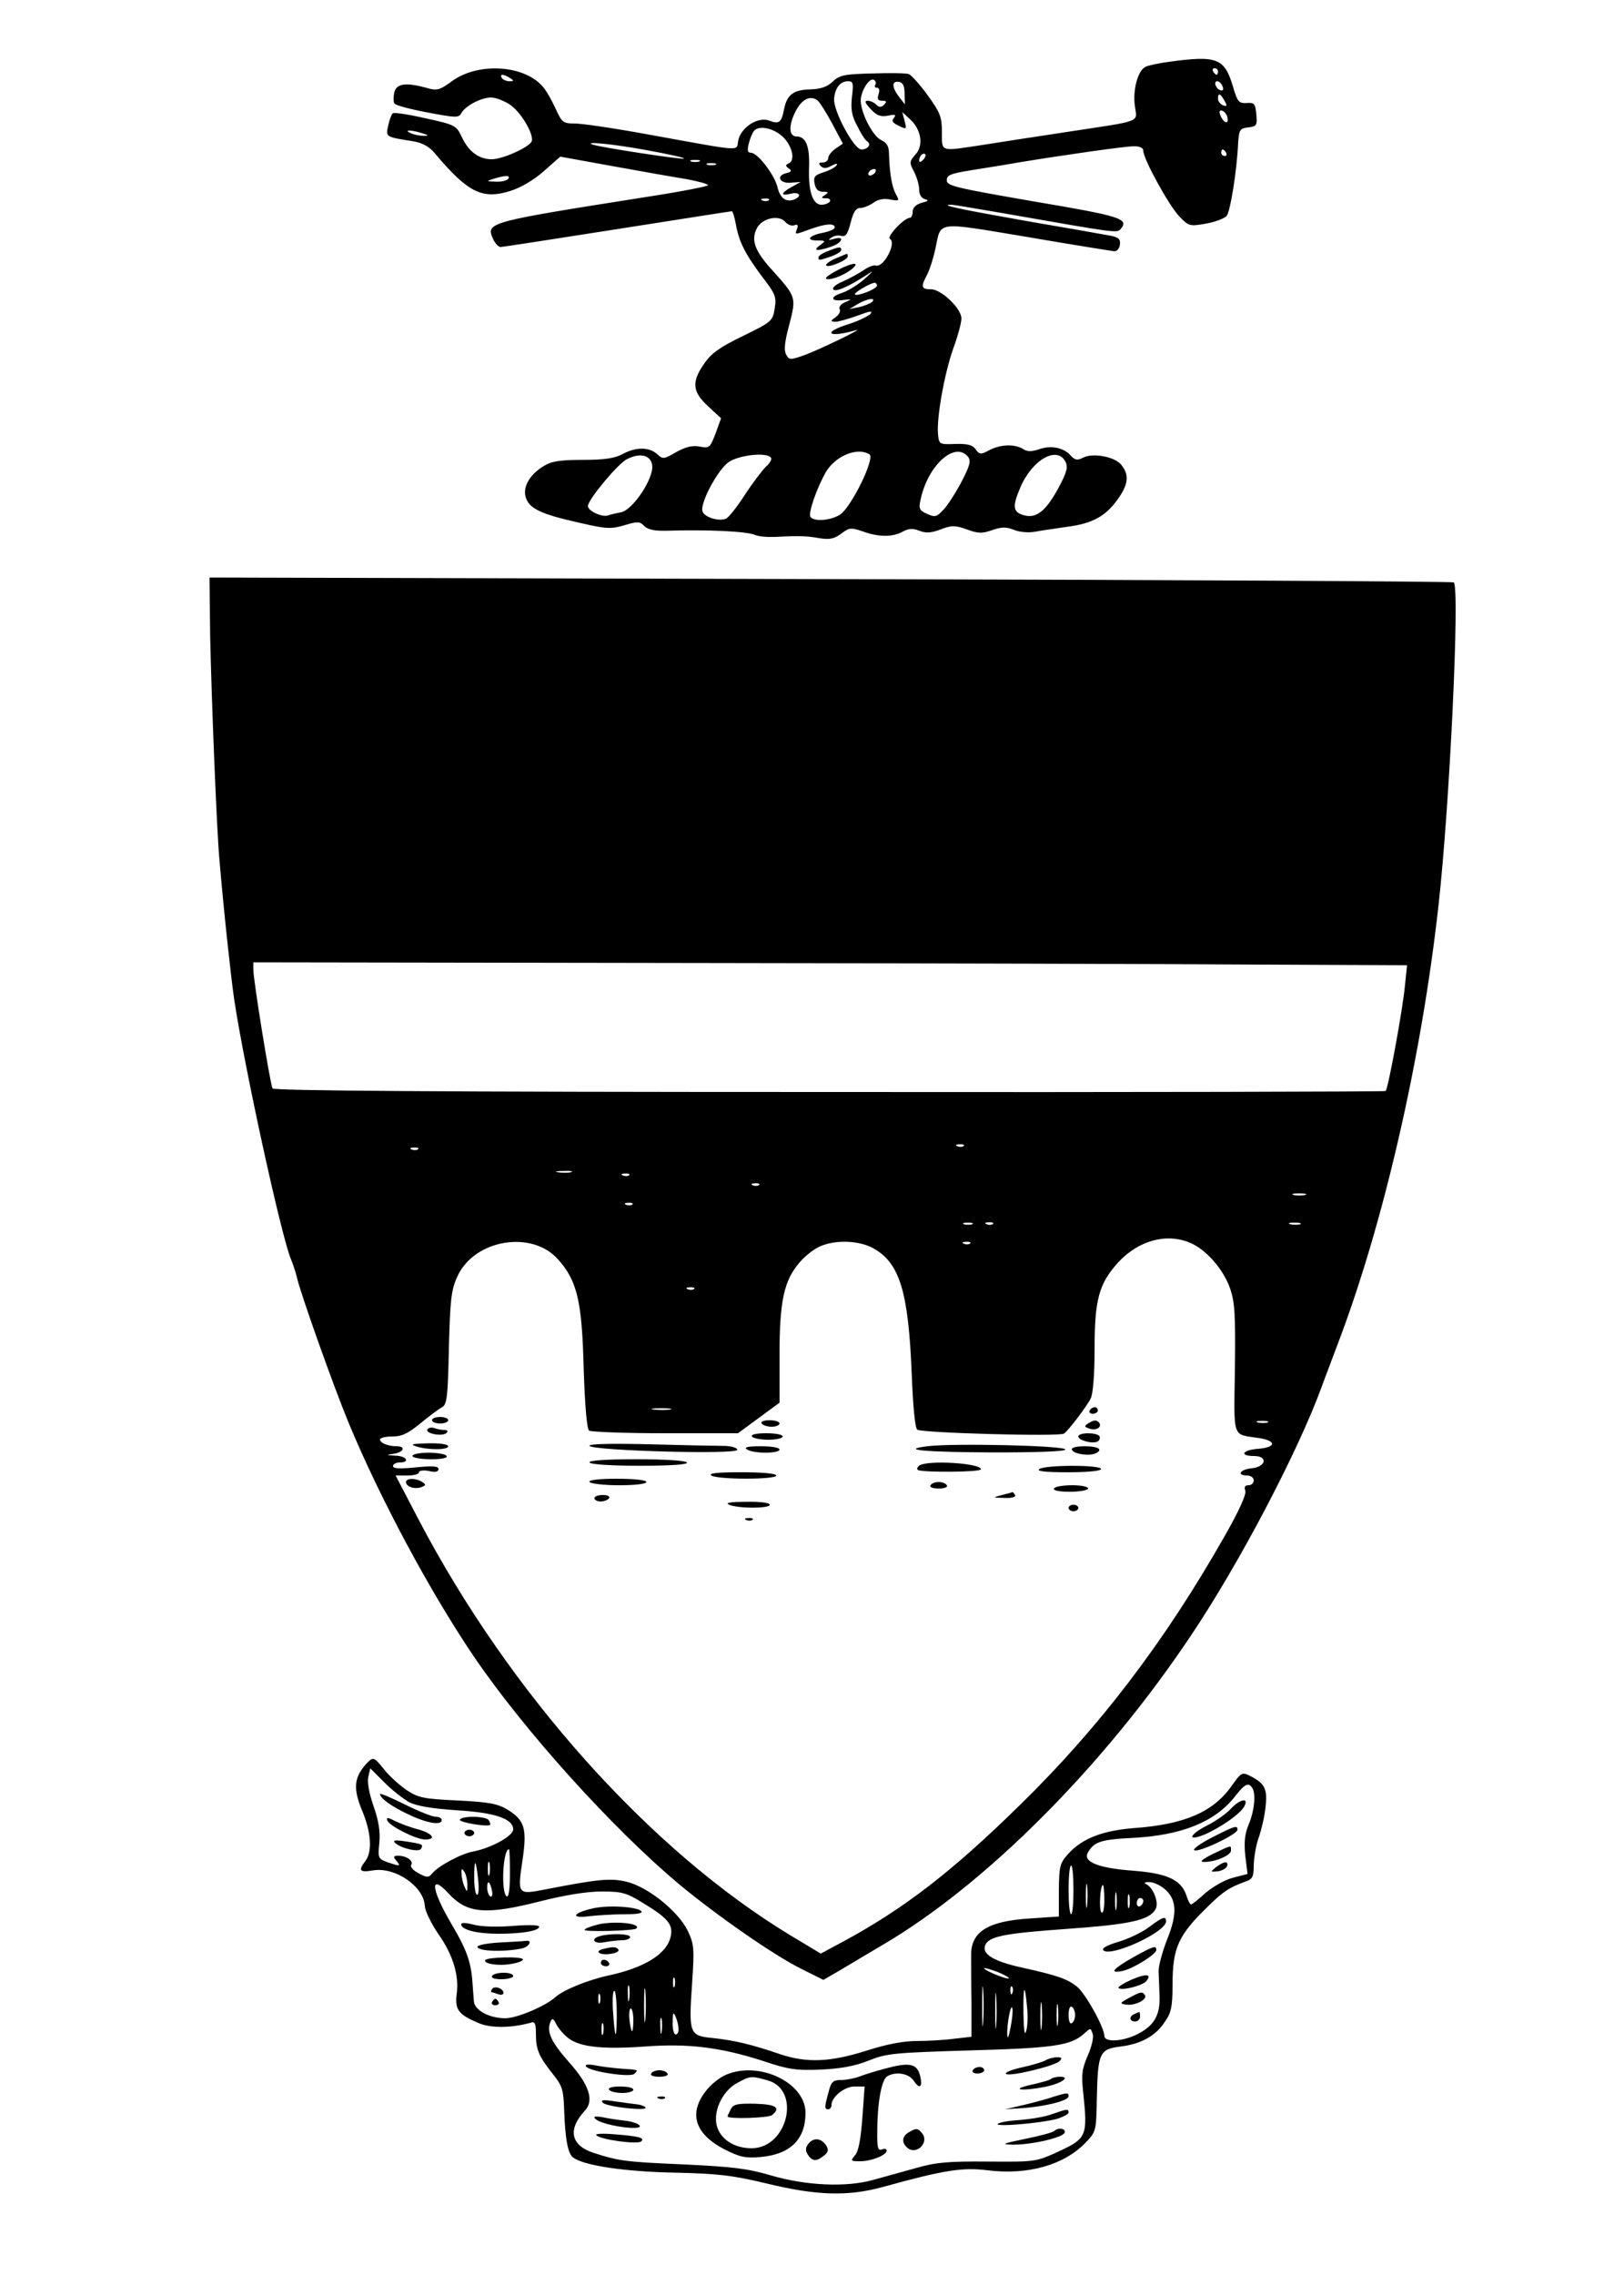 <?xml version="1.0" standalone="no"?>
<!DOCTYPE svg PUBLIC "-//W3C//DTD SVG 20010904//EN"
 "http://www.w3.org/TR/2001/REC-SVG-20010904/DTD/svg10.dtd">
<svg version="1.0" xmlns="http://www.w3.org/2000/svg"
 width="500pt" height="700pt" viewBox="0 0 500 700"
 preserveAspectRatio="xMidYMid meet">

<g transform="translate(0,700) scale(0.1,-0.1)"
fill="#000000" stroke="none">
<path d="M3600 6810 c-30 -4 -63 -11 -72 -15 -24 -10 -41 -70 -34 -121 7 -52
27 -44 -209 -80 -93 -14 -210 -32 -260 -40 -132 -20 -125 -23 -125 39 0 47 -5
60 -44 114 -24 33 -50 62 -58 65 -7 3 -57 4 -112 2 -86 -2 -101 -5 -122 -25
-17 -16 -37 -23 -68 -24 -53 -1 -73 -16 -82 -61 -8 -41 -15 -47 -46 -35 -34
13 -87 -21 -95 -61 -7 -34 23 -36 -276 18 -103 19 -205 34 -227 34 -37 0 -40
3 -60 47 -12 26 -30 58 -42 70 -59 63 -194 71 -274 15 -41 -30 -49 -32 -82
-22 -63 17 -91 13 -98 -14 -3 -14 -3 -29 0 -34 3 -6 49 -18 102 -28 90 -17 97
-17 105 -1 13 22 61 47 91 47 13 0 37 -9 55 -20 34 -20 78 -93 70 -115 -8 -18
-89 -55 -123 -55 -39 0 -71 23 -92 68 -17 36 -20 38 -112 58 -52 12 -98 19
-101 15 -4 -3 -10 -20 -14 -38 -7 -35 -9 -34 79 -48 27 -5 48 -16 65 -37 102
-121 146 -143 234 -115 31 10 72 34 102 61 l50 44 160 -29 c88 -16 190 -34
228 -40 37 -7 67 -15 67 -19 0 -3 -80 -19 -177 -34 -502 -79 -508 -80 -485
-131 6 -14 17 -25 23 -25 6 0 168 25 359 55 191 30 350 55 353 55 3 0 8 -17
12 -37 10 -57 28 -92 79 -161 44 -57 47 -65 41 -102 -6 -38 -10 -41 -98 -84
-71 -34 -98 -54 -119 -85 -39 -56 -37 -86 12 -131 l40 -37 -17 -47 c-17 -44
-19 -46 -49 -40 -23 4 -43 -1 -72 -17 -38 -22 -41 -23 -59 -6 -25 22 -65 22
-106 0 -24 -13 -55 -18 -122 -18 -70 0 -97 -4 -121 -19 -45 -27 -67 -68 -54
-100 12 -32 49 -49 166 -75 82 -19 96 -19 137 -7 40 12 47 12 61 -3 12 -11 32
-15 69 -14 127 4 247 -2 272 -13 11 -5 39 -7 63 -6 72 4 96 3 135 -4 31 -5 45
-2 67 14 25 19 30 19 66 7 49 -18 92 -18 123 -1 18 10 31 11 51 3 21 -8 37 -7
66 4 34 13 44 13 81 0 35 -13 47 -13 78 -2 29 10 43 10 66 1 16 -7 44 -10 66
-6 21 4 65 10 98 15 78 10 118 32 155 83 34 47 38 76 12 108 -20 25 -89 38
-119 21 -16 -8 -24 -7 -37 8 -22 24 -61 32 -99 18 -22 -7 -35 -7 -48 2 -26 15
-68 14 -103 -4 -26 -14 -30 -14 -42 2 -9 14 -25 18 -63 17 -49 -2 -50 -1 -53
30 -5 50 20 188 47 264 14 38 25 79 25 92 0 31 -62 90 -94 90 -30 0 -32 7 -11
46 8 16 19 51 25 79 18 86 -2 83 282 36 139 -24 260 -43 268 -44 8 -1 16 7 18
20 2 16 -3 22 -25 27 -15 3 -134 24 -263 46 -209 37 -270 50 -231 50 7 0 78
-12 159 -26 355 -62 351 -62 363 -48 25 31 0 39 -267 84 -242 42 -269 48 -269
65 0 17 12 21 80 32 44 7 107 17 140 23 140 23 329 50 356 50 19 0 29 -5 29
-14 0 -25 79 -169 111 -202 29 -30 32 -31 82 -22 29 5 57 16 64 24 11 15 31
137 35 224 3 41 5 45 31 48 26 3 28 6 25 40 -3 33 -6 37 -30 35 -24 -1 -28 3
-42 51 -26 87 -49 96 -196 76z m150 -30 c0 -5 -2 -10 -4 -10 -3 0 -8 5 -11 10
-3 6 -1 10 4 10 6 0 11 -4 11 -10z m-2180 -20 c13 -8 13 -10 -2 -10 -9 0 -20
5 -23 10 -8 13 5 13 25 0z m1125 -21 c-4 -5 -1 -9 5 -9 7 0 9 -8 5 -20 -5 -15
-2 -20 11 -20 14 0 15 -3 6 -12 -9 -9 -15 -9 -24 0 -7 7 -19 12 -27 12 -10 0
-8 -7 10 -26 19 -20 30 -24 53 -20 22 5 26 3 18 -7 -8 -9 -4 -15 15 -24 24
-12 25 -11 18 15 l-7 27 25 -23 c34 -32 41 -81 15 -108 -18 -21 -19 -24 -4
-52 9 -17 16 -42 16 -56 0 -15 7 -26 18 -29 13 -3 10 -6 -10 -11 -18 -5 -28
-15 -28 -27 0 -10 -4 -19 -8 -19 -18 0 -73 -58 -62 -65 21 -13 -20 -90 -44
-82 -6 2 -23 -4 -38 -15 -15 -10 -43 -25 -63 -34 -20 -8 -33 -19 -30 -24 6
-10 44 6 100 42 27 18 27 17 -4 -11 -19 -17 -50 -36 -68 -42 -39 -12 -36 -28
4 -22 27 3 27 3 5 -7 -13 -5 -20 -15 -17 -21 4 -5 -1 -17 -11 -24 -18 -13 -18
-14 -2 -15 10 0 41 9 69 19 37 14 47 16 39 5 -7 -7 -36 -21 -66 -31 -85 -26
-65 -44 21 -19 32 10 -116 -62 -162 -78 -40 -14 -44 -14 -53 4 -7 13 -4 39 10
91 22 84 21 86 -50 165 -57 62 -69 96 -49 133 17 31 69 41 88 17 7 -8 19 -12
27 -9 10 4 12 0 8 -11 -7 -19 -9 -19 41 -1 47 17 75 19 75 5 0 -5 -16 -12 -35
-16 -44 -8 -56 -24 -19 -24 27 0 27 -1 8 -15 -23 -17 -9 -19 35 -4 35 12 43
34 9 24 -18 -5 -20 -4 -8 4 8 6 22 8 31 5 13 -3 19 6 28 41 8 32 16 45 29 45
10 0 28 7 41 16 14 11 33 14 52 10 28 -5 29 -4 17 17 -12 22 -19 62 -21 124 0
23 -7 34 -24 42 -26 12 -62 82 -63 121 0 30 27 73 41 64 5 -3 7 -10 4 -15z
m-72 -37 c-4 -37 -1 -58 16 -89 11 -23 25 -45 31 -48 14 -9 2 -25 -18 -25 -23
0 -87 120 -84 156 3 34 19 54 43 54 16 0 17 -6 12 -48z m162 10 l1 -33 -18 23
c-23 30 -23 50 0 46 12 -2 17 -13 17 -36z m979 22 c4 -10 1 -14 -6 -12 -15 5
-23 28 -10 28 5 0 13 -7 16 -16z m6 -44 c9 -16 8 -18 -5 -14 -8 4 -15 12 -15
20 0 20 7 17 20 -6z m-1254 2 c6 -4 26 -35 45 -70 l34 -64 -22 -15 c-13 -9
-23 -22 -23 -29 0 -8 -8 -14 -17 -14 -12 0 -14 -3 -6 -11 8 -8 17 -8 33 1 13
7 20 8 16 2 -3 -6 -21 -16 -40 -22 -28 -9 -32 -14 -28 -35 3 -17 11 -25 26
-25 17 0 18 -2 6 -10 -13 -8 -12 -10 3 -10 10 0 15 -4 12 -10 -3 -5 -15 -10
-26 -10 -27 0 -41 42 -38 117 2 63 -10 93 -38 93 -20 0 -25 22 -13 56 20 53
49 74 76 56z m1261 -47 c9 -25 -4 -29 -17 -6 -7 15 -7 21 0 21 6 0 13 -7 17
-15z m-1360 -73 c25 -30 30 -67 11 -75 -10 -4 -10 -8 0 -15 11 -7 9 -11 -8
-15 -32 -8 -19 -33 16 -29 l29 2 -27 -15 c-35 -19 -36 -29 -3 -21 27 7 35 -8
10 -18 -25 -9 -43 4 -51 37 -8 37 -61 107 -82 107 -10 0 -12 7 -7 27 4 16 11
34 17 41 17 19 69 5 95 -26z m-1117 18 c20 -6 21 -8 5 -8 -11 0 -29 3 -40 8
-25 11 1 11 35 0z m691 -52 c65 -12 117 -23 115 -26 -5 -4 -260 35 -281 43
-31 11 63 2 166 -17z m1784 -8 c3 -5 1 -10 -4 -10 -6 0 -11 5 -11 10 0 6 2 10
4 10 3 0 8 -4 11 -10z m-933 -22 c-7 -7 -12 -8 -12 -2 0 14 12 26 19 19 2 -3
-1 -11 -7 -17z m-689 -5 c-7 -2 -19 -2 -25 0 -7 3 -2 5 12 5 14 0 19 -2 13 -5z
m50 -10 c-7 -2 -19 -2 -25 0 -7 3 -2 5 12 5 14 0 19 -2 13 -5z m492 -23 c-3
-5 -11 -10 -16 -10 -6 0 -7 5 -4 10 3 6 11 10 16 10 6 0 7 -4 4 -10z m-1130
-20 c-3 -5 -21 -10 -38 -9 -31 1 -31 1 -7 9 36 11 52 11 45 0z m802 -66 c-3
-3 -12 -4 -19 -1 -8 3 -5 6 6 6 11 1 17 -2 13 -5z m333 -263 c0 -10 -61 -34
-68 -27 -4 5 47 35 61 36 4 0 7 -4 7 -9z m-15 -50 c-6 -5 -23 -12 -40 -16
l-30 -6 25 15 c28 17 60 22 45 7z m-8 -469 c18 -12 -56 -162 -90 -185 -29 -19
-82 -23 -92 -7 -7 12 20 89 48 138 30 50 97 77 134 54z m303 -7 c10 -13 7 -26
-20 -78 -18 -34 -43 -73 -56 -86 -20 -22 -26 -23 -50 -12 -23 10 -26 16 -20
42 21 105 105 183 146 134z m-972 -27 c5 -40 -59 -136 -95 -144 -15 -3 -34 -7
-41 -10 -19 -6 -62 14 -62 29 0 19 92 130 120 144 40 21 74 13 78 -19z m366
23 c3 -4 -4 -17 -16 -27 -11 -11 -41 -50 -65 -87 -24 -37 -50 -70 -58 -73 -22
-9 -65 4 -72 22 -9 24 45 126 80 152 32 22 120 32 131 13z m906 -11 c9 -17 5
-32 -21 -81 -38 -70 -67 -94 -104 -85 -37 9 -39 27 -14 85 36 86 113 130 139
81z"/>
<path d="M2548 6227 c-16 -6 -28 -14 -28 -19 0 -10 1 -10 39 3 17 6 31 15 31
20 0 11 -7 10 -42 -4z"/>
<path d="M2571 6204 c-18 -8 -31 -18 -27 -21 7 -8 66 17 66 28 0 5 -1 9 -2 8
-2 0 -18 -7 -37 -15z"/>
<path d="M2577 6168 c-21 -11 -36 -22 -34 -25 8 -8 52 8 77 27 32 25 7 24 -43
-2z"/>
<path d="M647 5044 c4 -188 20 -601 29 -694 14 -165 36 -364 45 -425 32 -212
146 -733 175 -800 7 -17 15 -42 18 -55 9 -43 111 -331 159 -447 96 -232 252
-523 388 -723 155 -227 424 -525 629 -697 117 -97 291 -218 375 -260 l70 -35
50 29 c28 17 88 52 133 79 317 186 680 550 947 949 152 226 333 572 405 770
10 28 31 82 45 120 143 372 261 884 314 1360 34 303 66 974 47 993 -4 3 -867
8 -1919 10 l-1912 5 2 -179z m3232 -1012 l453 -2 -7 -68 c-7 -71 -51 -312 -59
-319 -2 -2 -772 -4 -1712 -3 -1216 0 -1710 4 -1715 11 -7 13 -59 332 -59 366
l0 22 1323 -2 c727 -1 1526 -3 1776 -5z m-912 -558 c-3 -3 -12 -4 -19 -1 -8 3
-5 6 6 6 11 1 17 -2 13 -5z m-1680 -10 c-3 -3 -12 -4 -19 -1 -8 3 -5 6 6 6 11
1 17 -2 13 -5z m471 -71 c-10 -2 -28 -2 -40 0 -13 2 -5 4 17 4 22 1 32 -1 23
-4z m179 -9 c-3 -3 -12 -4 -19 -1 -8 3 -5 6 6 6 11 1 17 -2 13 -5z m400 -30
c-3 -3 -12 -4 -19 -1 -8 3 -5 6 6 6 11 1 17 -2 13 -5z m1681 -31 c-10 -2 -26
-2 -35 0 -10 3 -2 5 17 5 19 0 27 -2 18 -5z m-2071 -29 c-3 -3 -12 -4 -19 -1
-8 3 -5 6 6 6 11 1 17 -2 13 -5z m1046 -61 c-7 -2 -19 -2 -25 0 -7 3 -2 5 12
5 14 0 19 -2 13 -5z m64 1 c-3 -3 -12 -4 -19 -1 -8 3 -5 6 6 6 11 1 17 -2 13
-5z m946 -1 c-7 -2 -21 -2 -30 0 -10 3 -4 5 12 5 17 0 24 -2 18 -5z m-339 -57
c49 -20 103 -82 123 -140 15 -43 17 -81 15 -248 -3 -220 -10 -200 76 -213 54
-9 50 -29 -6 -33 -48 -4 -57 -22 -11 -22 44 0 37 -34 -9 -38 -35 -4 -45 -22
-12 -22 11 0 20 -7 20 -15 0 -8 -7 -15 -16 -15 -11 0 -14 -5 -10 -17 4 -10
-19 -62 -65 -142 -183 -322 -385 -587 -630 -826 -208 -204 -356 -318 -543
-419 l-69 -37 -95 57 c-432 262 -863 744 -1143 1278 l-71 136 36 0 c20 0 36 4
36 10 0 5 13 7 30 4 20 -5 30 -3 30 6 0 9 -18 10 -70 5 -49 -5 -70 -4 -70 4 0
6 9 11 20 11 34 0 22 20 -12 21 -31 2 -31 2 -5 6 31 5 37 23 8 23 -26 0 -51
10 -51 21 0 5 17 9 38 9 29 0 48 9 87 41 27 22 56 44 66 49 15 8 18 32 21 182
4 149 7 179 26 220 51 114 230 145 311 52 58 -65 73 -129 78 -334 4 -120 10
-188 17 -192 6 -4 112 -8 235 -8 l223 0 64 47 64 47 0 146 c0 169 14 231 63
287 17 20 46 42 64 49 48 20 119 17 162 -7 81 -45 108 -134 118 -387 4 -99 10
-165 17 -171 13 -10 439 -22 452 -12 13 9 69 82 82 108 7 13 12 72 12 151 0
153 13 202 73 268 62 67 148 91 221 60z m-677 -2 c-3 -3 -12 -4 -19 -1 -8 3
-5 6 6 6 11 1 17 -2 13 -5z m-850 -140 c-3 -3 -12 -4 -19 -1 -8 3 -5 6 6 6 11
1 17 -2 13 -5z m-74 -371 c-13 -2 -35 -2 -50 0 -16 2 -5 4 22 4 28 0 40 -2 28
-4z m1840 -40 c-7 -2 -21 -2 -30 0 -10 3 -4 5 12 5 17 0 24 -2 18 -5z"/>
<path d="M3355 2660 c-3 -5 1 -10 9 -10 9 0 16 5 16 10 0 6 -4 10 -9 10 -6 0
-13 -4 -16 -10z"/>
<path d="M1330 2630 c0 -5 11 -10 25 -10 14 0 25 5 25 10 0 6 -11 10 -25 10
-14 0 -25 -4 -25 -10z"/>
<path d="M2345 2620 c3 -5 17 -10 31 -10 13 0 24 5 24 10 0 6 -14 10 -31 10
-17 0 -28 -4 -24 -10z"/>
<path d="M3350 2620 c-12 -8 -12 -10 2 -15 20 -8 41 2 33 16 -8 11 -16 11 -35
-1z"/>
<path d="M1316 2602 c-8 -13 46 -23 59 -11 5 6 3 9 -7 9 -9 0 -23 3 -31 6 -8
3 -18 1 -21 -4z"/>
<path d="M2315 2580 c3 -5 26 -10 51 -10 24 0 44 5 44 10 0 6 -23 10 -51 10
-31 0 -48 -4 -44 -10z"/>
<path d="M3320 2580 c0 -12 45 -24 60 -15 5 3 8 11 5 16 -8 12 -65 12 -65 -1z"/>
<path d="M1280 2550 c36 -12 100 -12 100 0 0 6 -27 10 -62 9 -47 -1 -57 -3
-38 -9z"/>
<path d="M1815 2551 c15 -15 455 -27 455 -12 0 6 -16 11 -37 12 -21 0 -126 2
-233 5 -124 3 -191 1 -185 -5z"/>
<path d="M2855 2550 c-87 -11 -10 -18 203 -19 136 0 222 3 222 9 0 12 -343 20
-425 10z"/>
<path d="M2300 2540 c20 -13 100 -13 100 0 0 6 -26 10 -57 10 -41 0 -54 -3
-43 -10z"/>
<path d="M3300 2541 c0 -12 40 -21 67 -15 13 4 20 10 17 15 -7 12 -84 12 -84
0z"/>
<path d="M1270 2520 c0 -5 25 -10 56 -10 34 0 53 4 49 10 -3 6 -28 10 -56 10
-27 0 -49 -4 -49 -10z"/>
<path d="M1815 2500 c4 -6 67 -10 156 -10 98 0 148 4 144 10 -4 6 -67 10 -156
10 -98 0 -148 -4 -144 -10z"/>
<path d="M2831 2491 c-7 -5 -9 -11 -5 -14 15 -8 194 -7 194 2 0 19 -162 29
-189 12z"/>
<path d="M3200 2480 c-10 -7 18 -10 88 -10 61 0 102 4 102 10 0 13 -170 13
-190 0z"/>
<path d="M2190 2460 c20 -13 200 -13 200 0 0 6 -42 10 -107 10 -74 0 -103 -3
-93 -10z"/>
<path d="M1250 2440 c0 -15 27 -23 47 -16 15 6 15 8 3 16 -20 13 -50 12 -50 0z"/>
<path d="M1815 2440 c3 -5 44 -10 91 -10 49 0 84 4 84 10 0 6 -37 10 -91 10
-57 0 -88 -4 -84 -10z"/>
<path d="M2865 2430 c-4 -6 7 -10 25 -10 18 0 29 4 25 10 -3 6 -15 10 -25 10
-10 0 -22 -4 -25 -10z"/>
<path d="M3245 2420 c-4 -6 15 -10 49 -10 31 0 56 5 56 10 0 6 -22 10 -49 10
-28 0 -53 -4 -56 -10z"/>
<path d="M3085 2400 c-30 -8 -30 -8 8 -9 23 -1 36 3 32 9 -3 6 -7 9 -8 9 -1
-1 -15 -5 -32 -9z"/>
<path d="M1830 2390 c0 -5 9 -10 19 -10 11 0 23 5 26 10 4 6 -5 10 -19 10 -14
0 -26 -4 -26 -10z"/>
<path d="M2245 2370 c28 -12 125 -12 125 0 0 6 -30 10 -72 9 -50 0 -67 -3 -53
-9z"/>
<path d="M3290 2360 c0 -5 7 -10 15 -10 8 0 15 5 15 10 0 6 -7 10 -15 10 -8 0
-15 -4 -15 -10z"/>
<path d="M2298 2323 c7 -3 16 -2 19 1 4 3 -2 6 -13 5 -11 0 -14 -3 -6 -6z"/>
<path d="M1127 1572 c-37 -41 -40 -75 -13 -141 29 -68 33 -128 11 -157 -23
-30 -18 -36 24 -29 68 11 156 -49 159 -110 1 -16 20 -54 41 -85 46 -65 65
-129 57 -186 -6 -48 6 -63 68 -89 37 -16 101 -15 159 1 14 5 17 -1 17 -36 0
-46 9 -68 54 -124 27 -34 31 -46 33 -110 3 -85 11 -132 27 -144 31 -25 159
-44 311 -47 136 -3 179 -8 288 -34 152 -37 248 -39 352 -11 192 53 247 62 327
52 122 -15 233 16 299 84 34 35 34 36 36 138 3 140 8 151 73 159 63 8 108 32
137 77 19 27 23 47 23 111 0 116 17 154 110 244 46 45 64 57 113 75 24 8 27
15 27 52 1 24 7 61 15 83 8 22 18 64 21 92 7 58 -1 75 -46 98 -26 13 -28 12
-58 -30 -56 -80 -145 -119 -302 -130 -97 -8 -158 -32 -201 -79 -26 -29 -28
-37 -29 -112 l0 -81 -89 -6 c-130 -8 -182 -41 -181 -113 0 -22 0 -87 1 -145
l0 -106 -53 -6 c-29 -4 -81 -7 -115 -7 -42 0 -94 -10 -156 -30 -111 -35 -182
-38 -264 -11 -90 31 -143 43 -207 50 -74 7 -76 12 -65 171 7 106 6 118 -14
160 -29 59 -123 135 -188 150 -49 12 -88 8 -252 -24 -84 -16 -84 -16 -68 93
14 94 6 120 -45 152 -31 19 -56 24 -154 29 -105 5 -122 8 -158 32 -22 15 -53
43 -69 63 -32 40 -34 41 -56 17z m134 -118 c23 -11 70 -19 144 -24 119 -7 175
-26 175 -59 0 -20 -67 -57 -123 -68 -36 -6 -107 -44 -126 -67 -12 -14 -16 -14
-42 0 -16 8 -27 20 -23 26 8 12 -14 28 -40 28 -15 0 -16 -3 -6 -15 15 -18 12
-18 -27 -5 -29 11 -30 13 -25 60 3 35 -2 67 -18 113 -14 41 -20 74 -16 90 l6
26 44 -44 c24 -24 59 -51 77 -61z m2595 44 c11 -18 6 -71 -12 -113 -12 -29
-14 -54 -10 -95 l7 -56 -46 -12 c-24 -6 -62 -28 -84 -47 -21 -19 -41 -35 -44
-35 -3 0 -10 13 -15 30 -17 47 -60 66 -164 74 -106 8 -154 27 -139 55 19 34
39 41 140 46 149 8 251 49 312 126 32 41 43 46 55 27z m-2286 -264 c0 -47 -4
-73 -10 -69 -18 11 -12 145 7 145 2 0 3 -34 3 -76z m-63 -1 c-3 -10 -5 -2 -5
17 0 19 2 27 5 18 2 -10 2 -26 0 -35z m-35 -15 c3 -27 2 -48 -3 -48 -5 0 -9
23 -9 52 0 62 5 60 12 -4z m1833 -33 c0 -41 -3 -75 -7 -75 -5 0 -8 34 -8 75 0
41 3 75 8 75 4 0 7 -34 7 -75z m-1866 15 c0 -23 -1 -23 -9 -5 -5 11 -9 29 -9
40 -1 17 1 17 9 5 5 -8 9 -26 9 -40z m1908 -62 c-2 -18 -4 -6 -4 27 0 33 2 48
4 33 2 -15 2 -42 0 -60z m-1832 43 c2 -12 0 -19 -6 -16 -5 4 -9 16 -9 27 0 26
9 19 15 -11z m2068 9 c40 -32 43 -76 11 -156 -15 -38 -27 -82 -27 -99 1 -16 2
-52 3 -78 2 -58 -17 -90 -68 -116 -46 -23 -102 -26 -102 -5 0 26 -59 132 -85
152 -30 23 -56 33 -169 58 -86 19 -123 41 -113 68 11 28 56 37 253 51 196 14
253 27 272 61 11 20 -8 68 -30 77 -7 3 -3 6 8 6 12 1 33 -8 47 -19z m-2202
-16 c57 -62 114 -67 283 -24 75 19 143 30 188 30 63 0 77 -4 127 -35 78 -47
94 -67 86 -103 -11 -54 -81 -97 -194 -121 -60 -13 -137 -44 -161 -66 -31 -28
-119 -65 -154 -65 -50 0 -96 25 -97 53 -1 12 -3 36 -4 52 -4 66 -17 104 -65
185 -63 107 -68 158 -9 94z m2019 -21 c0 -27 -4 -43 -9 -37 -8 8 -4 84 5 84 2
0 4 -21 4 -47z m37 -25 c-2 -13 -4 -3 -4 22 0 25 2 35 4 23 2 -13 2 -33 0 -45z
m40 5 c-3 -10 -5 -2 -5 17 0 19 2 27 5 18 2 -10 2 -26 0 -35z m43 18 c0 -6 -4
-13 -10 -16 -5 -3 -10 1 -10 9 0 9 5 16 10 16 6 0 10 -4 10 -9z m-414 -238
c-5 -5 -76 24 -76 31 0 2 18 -3 40 -11 22 -9 38 -18 36 -20z m-1029 -25 c-3
-7 -5 -2 -5 12 0 14 2 19 5 13 2 -7 2 -19 0 -25z m950 -110 c-2 -29 -3 -8 -3
47 0 55 1 79 3 53 2 -26 2 -71 0 -100z m-1040 10 c-2 -24 -4 -5 -4 42 0 47 2
66 4 43 2 -24 2 -62 0 -85z m-50 60 c-2 -13 -4 -5 -4 17 -1 22 1 32 4 23 2
-10 2 -28 0 -40z m1130 -81 c-2 -23 -3 -1 -3 48 0 50 1 68 3 42 2 -26 2 -67 0
-90z m50 101 c-3 -8 -6 -5 -6 6 -1 11 2 17 5 13 3 -3 4 -12 1 -19z m-1218 -71
c-1 -81 -6 -73 -12 20 -2 34 0 60 5 57 4 -3 7 -38 7 -77z m1263 28 c3 -27 2
-61 -3 -75 -4 -16 -7 2 -8 54 -1 88 4 98 11 21z m-1315 13 c-3 -7 -5 -2 -5 12
0 14 2 19 5 13 2 -7 2 -19 0 -25z m1360 -75 c-2 -21 -4 -6 -4 32 0 39 2 55 4
38 2 -18 2 -50 0 -70z m50 10 c-2 -16 -4 -3 -4 27 0 30 2 43 4 28 2 -16 2 -40
0 -55z m-146 -13 c-6 -30 -9 -36 -10 -19 -1 33 12 99 16 79 2 -8 -1 -35 -6
-60z m199 40 c0 -10 -4 -22 -10 -25 -6 -4 -10 7 -10 25 0 18 4 29 10 25 6 -3
10 -15 10 -25z m-1360 -15 c0 -19 -2 -35 -4 -35 -2 0 -6 16 -8 35 -2 19 0 35
4 35 4 0 8 -16 8 -35z m139 -27 c1 -10 -3 -18 -9 -18 -5 0 -10 17 -9 38 0 30
2 33 9 17 5 -11 9 -28 9 -37z m-52 -10 c-2 -13 -4 -5 -4 17 -1 22 1 32 4 23 2
-10 2 -28 0 -40z m-286 -20 c36 -27 106 -34 234 -25 133 10 232 -2 363 -44 80
-27 103 -30 180 -27 61 3 105 11 147 28 55 22 79 24 310 31 258 7 312 15 352
51 21 19 21 19 27 0 4 -10 -3 -40 -15 -67 -18 -41 -20 -59 -14 -114 14 -133
11 -141 -76 -181 -70 -32 -71 -32 -217 -31 -122 1 -160 -2 -222 -20 -41 -11
-100 -28 -130 -36 -84 -24 -208 -18 -315 13 -74 22 -121 27 -265 34 -182 8
-203 10 -283 36 -70 23 -80 72 -26 130 29 31 13 80 -51 151 -53 60 -67 91 -56
120 6 15 9 14 19 -6 7 -13 24 -33 38 -43z m106 15 c-3 -10 -5 -4 -5 12 0 17 2
24 5 18 2 -7 2 -21 0 -30z"/>
<path d="M1170 1480 c0 -13 36 -39 90 -64 57 -27 100 -33 100 -16 0 6 -9 10
-19 10 -10 0 -53 17 -95 38 -42 21 -76 35 -76 32z"/>
<path d="M1192 1399 c6 -17 87 -58 116 -59 37 0 25 18 -20 31 -24 6 -56 18
-72 26 -21 11 -27 12 -24 2z"/>
<path d="M1416 1401 c-5 -8 85 -23 93 -16 1 2 0 8 -4 14 -7 13 -82 15 -89 2z"/>
<path d="M1430 1360 c0 -5 7 -10 15 -10 8 0 15 5 15 10 0 6 -7 10 -15 10 -8 0
-15 -4 -15 -10z"/>
<path d="M1216 1330 c17 -17 73 -30 80 -19 8 14 6 15 -46 23 -32 5 -42 4 -34
-4z"/>
<path d="M3789 1434 c-13 -14 -45 -37 -71 -50 -57 -29 -65 -51 -10 -29 49 21
111 64 123 87 15 28 -13 23 -42 -8z"/>
<path d="M3731 1346 c-35 -18 -60 -36 -54 -39 13 -8 133 49 133 63 0 15 -8 12
-79 -24z"/>
<path d="M3735 1296 c-34 -17 -43 -25 -29 -25 34 -1 84 20 84 35 0 17 4 18
-55 -10z"/>
<path d="M3744 1255 c-18 -15 -18 -15 5 -13 14 2 26 9 29 16 5 17 -10 15 -34
-3z"/>
<path d="M3537 1070 c-21 -16 -64 -36 -94 -45 -35 -10 -52 -20 -46 -26 22 -22
192 55 193 89 0 18 -10 14 -53 -18z"/>
<path d="M3488 977 c-62 -35 -75 -51 -30 -41 33 8 102 51 102 64 0 15 -9 12
-72 -23z"/>
<path d="M3482 908 c-24 -11 -41 -22 -38 -25 9 -9 73 7 85 21 19 23 -1 24 -47
4z"/>
<path d="M3475 852 c-28 -15 -28 -17 -8 -20 27 -4 66 15 58 29 -8 12 -13 11
-50 -9z"/>
<path d="M3493 803 c-18 -7 -16 -23 2 -23 8 0 15 7 15 15 0 8 -1 15 -2 14 -2
0 -9 -3 -15 -6z"/>
<path d="M1825 1128 c-62 -14 -70 -32 -11 -24 27 3 76 6 109 6 39 0 58 3 51
10 -13 13 -102 19 -149 8z"/>
<path d="M1420 1079 c0 -17 49 -29 114 -29 75 0 126 9 126 22 0 5 -34 6 -82 2
-49 -4 -98 -2 -120 4 -23 6 -38 7 -38 1z"/>
<path d="M1843 1079 c-24 -6 -43 -13 -43 -17 0 -7 151 -3 159 4 17 16 -65 24
-116 13z"/>
<path d="M1848 1043 c-32 -8 -20 -26 13 -19 17 3 42 6 55 6 13 0 24 5 24 10 0
10 -59 12 -92 3z"/>
<path d="M1538 1023 c-38 -2 -68 -8 -68 -13 0 -14 82 -17 138 -5 23 6 32 27
10 23 -7 -1 -43 -3 -80 -5z"/>
<path d="M1857 1003 c-29 -7 -10 -20 22 -15 17 2 28 8 25 13 -5 9 -17 10 -47
2z"/>
<path d="M1494 969 c-7 -11 40 -19 79 -12 20 3 37 9 37 14 0 10 -110 7 -116
-2z"/>
<path d="M1850 960 c0 -5 7 -10 16 -10 8 0 12 5 9 10 -3 6 -10 10 -16 10 -5 0
-9 -4 -9 -10z"/>
<path d="M1515 920 c-4 -6 8 -10 29 -10 20 0 36 5 36 10 0 6 -13 10 -29 10
-17 0 -33 -4 -36 -10z"/>
<path d="M1515 880 c-4 -6 -4 -10 -1 -10 2 0 11 -3 20 -6 9 -3 16 -2 16 4 0
14 -28 23 -35 12z"/>
<path d="M1515 840 c-3 -5 1 -10 10 -10 9 0 13 5 10 10 -3 6 -8 10 -10 10 -2
0 -7 -4 -10 -10z"/>
<path d="M3220 661 c-8 -5 -41 -15 -73 -22 -32 -7 -54 -16 -50 -20 10 -10 150
24 165 39 9 9 7 12 -7 12 -11 0 -27 -4 -35 -9z"/>
<path d="M1804 642 c10 -16 137 -35 149 -23 13 13 15 12 -42 16 -24 2 -59 6
-78 10 -21 4 -33 3 -29 -3z"/>
<path d="M2725 635 c-27 -7 -63 -18 -78 -24 -16 -6 -41 -11 -57 -11 -25 0 -31
-5 -39 -37 -13 -47 -13 -53 -1 -53 6 0 10 6 10 13 0 25 40 57 71 57 l31 0 -7
-97 c-5 -66 -12 -104 -23 -115 -14 -17 -13 -18 16 -18 35 0 82 19 82 33 0 5
-7 7 -15 3 -12 -4 -15 5 -14 57 0 86 13 157 30 168 26 16 66 10 82 -13 19 -29
29 -20 19 18 -10 35 -34 39 -107 19z"/>
<path d="M2995 630 c-3 -5 3 -10 14 -10 12 0 21 5 21 10 0 6 -6 10 -14 10 -8
0 -18 -4 -21 -10z"/>
<path d="M2005 620 c-4 -6 7 -10 25 -10 18 0 29 4 25 10 -3 6 -15 10 -25 10
-10 0 -22 -4 -25 -10z"/>
<path d="M2235 616 c-17 -7 -43 -27 -57 -44 -60 -71 -41 -137 52 -185 47 -24
64 -28 111 -24 92 8 139 54 139 136 0 93 -143 161 -245 117z m128 -17 c105
-29 62 -209 -49 -209 -49 0 -89 23 -104 60 -19 45 11 115 60 141 40 22 43 22
93 8z"/>
<path d="M2250 510 c-5 -10 -10 -20 -10 -22 0 -9 126 -5 137 4 28 23 12 33
-52 35 -54 1 -67 -1 -75 -17z"/>
<path d="M3237 604 c-3 -4 -32 -12 -64 -19 -66 -15 -26 -20 45 -6 49 10 80 31
46 31 -12 0 -24 -3 -27 -6z"/>
<path d="M1875 570 c3 -5 22 -10 41 -10 19 0 34 5 34 10 0 6 -18 10 -41 10
-24 0 -38 -4 -34 -10z"/>
<path d="M3245 549 c-16 -6 -57 -17 -90 -25 l-60 -14 60 4 c70 6 135 23 135
36 0 12 -5 11 -45 -1z"/>
<path d="M2028 543 c7 -3 16 -2 19 1 4 3 -2 6 -13 5 -11 0 -14 -3 -6 -6z"/>
<path d="M1856 530 c13 -13 143 -27 131 -14 -4 4 -15 8 -25 9 -9 1 -39 5 -67
9 -38 6 -47 5 -39 -4z"/>
<path d="M3239 495 c-20 -8 -64 -15 -98 -18 -33 -2 -64 -7 -69 -12 -9 -10 132
2 181 15 20 6 37 15 37 20 0 12 -5 11 -51 -5z"/>
<path d="M1830 486 c0 -11 38 -24 88 -31 34 -4 52 -3 52 3 0 6 -21 14 -47 17
-27 3 -58 8 -70 11 -13 2 -23 2 -23 0z"/>
<path d="M2798 439 c-21 -12 -23 -32 -4 -48 28 -23 68 17 45 45 -13 16 -18 17
-41 3z"/>
<path d="M3246 443 c-4 -4 -44 -15 -89 -24 -72 -15 -77 -17 -37 -18 58 0 153
22 158 37 4 13 -20 17 -32 5z"/>
<path d="M1836 430 c14 -14 128 -29 138 -19 12 11 -6 16 -83 22 -35 3 -60 2
-55 -3z"/>
<path d="M2490 405 c-10 -12 -11 -21 -4 -33 14 -22 26 -24 49 -6 15 11 17 18
9 32 -15 23 -38 26 -54 7z"/>
</g>
</svg>
